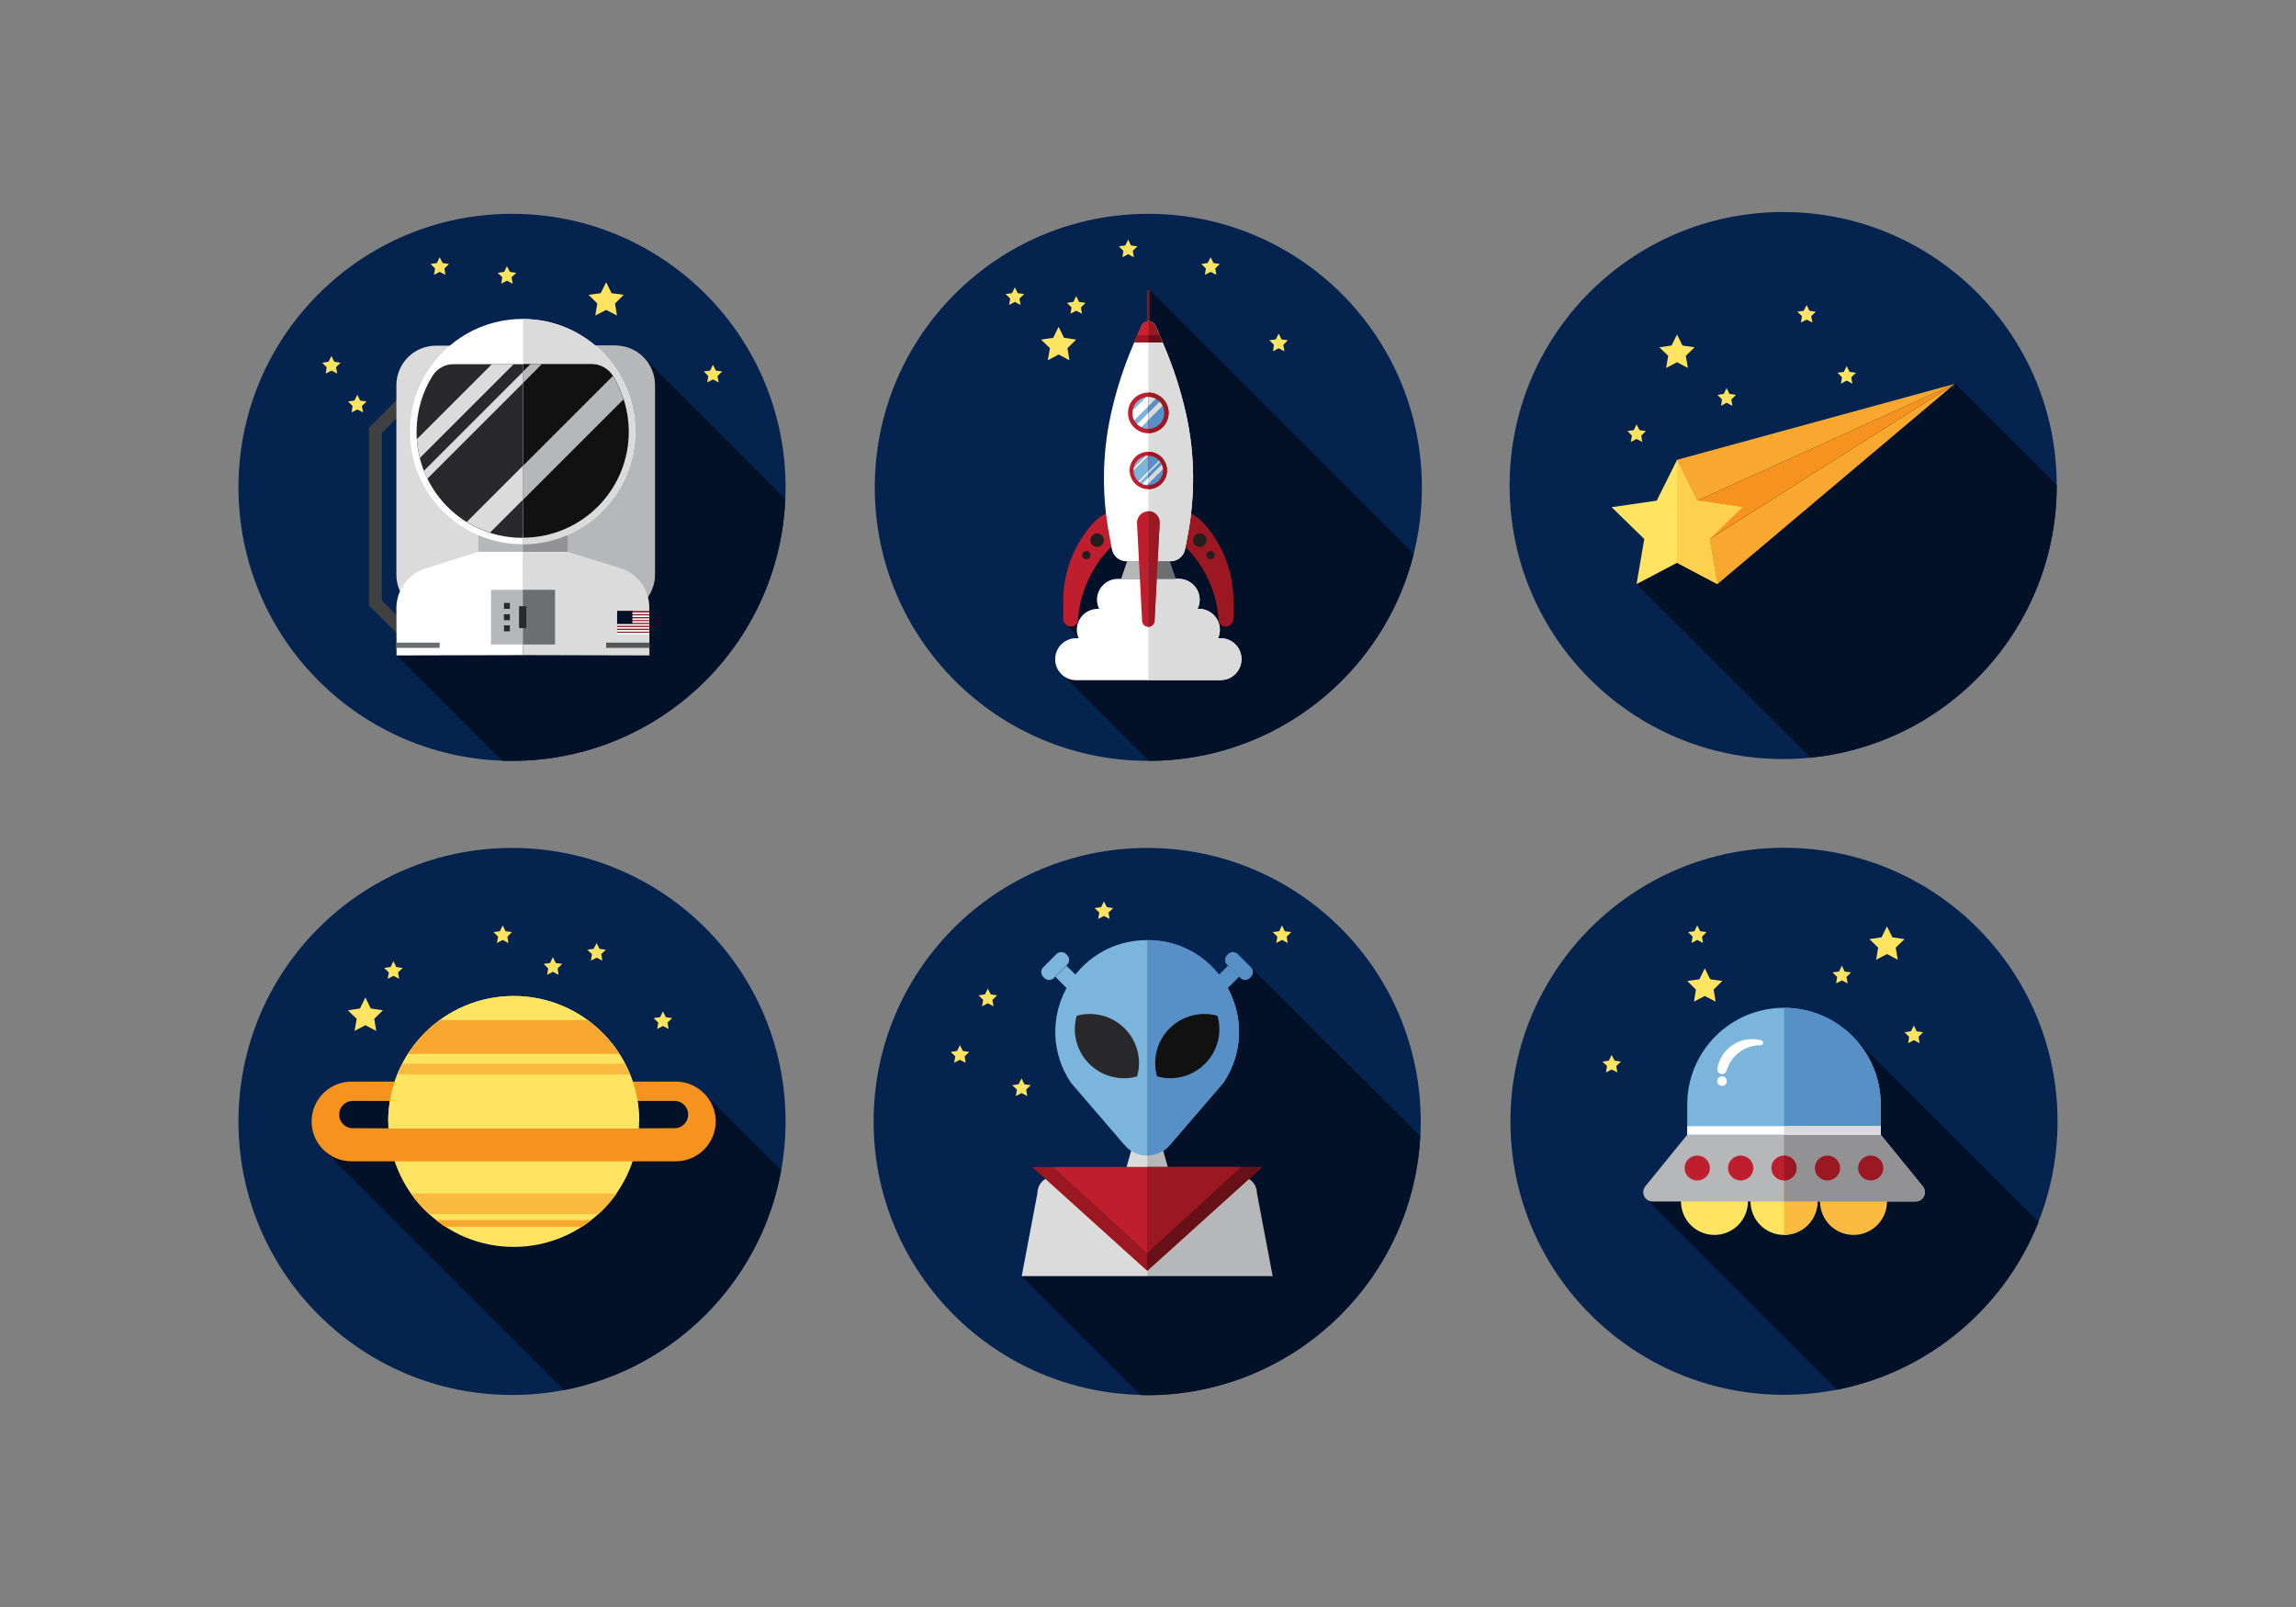 <?xml version="1.0" encoding="UTF-8" standalone="no"?>
<!-- Generator: Adobe Illustrator 19.0.0, SVG Export Plug-In . SVG Version: 6.00 Build 0)  -->

<svg
   version="1.1"
   id="Layer_1"
   x="0px"
   y="0px"
   viewBox="0 0 1400 980"
   style="enable-background:new 0 0 1400 980;"
   xml:space="preserve"
   sodipodi:docname="svg.svg"
   inkscape:version="1.1.2 (0a00cf5339, 2022-02-04)"
   xmlns:inkscape="http://www.inkscape.org/namespaces/inkscape"
   xmlns:sodipodi="http://sodipodi.sourceforge.net/DTD/sodipodi-0.dtd"
   xmlns="http://www.w3.org/2000/svg"
   xmlns:svg="http://www.w3.org/2000/svg"><rect x="0" y="0" width="1400" height="980" fill="#808080" stroke="none"/><defs
   id="defs357" /><sodipodi:namedview
   id="namedview355"
   pagecolor="#505050"
   bordercolor="#ffffff"
   borderopacity="1"
   inkscape:pageshadow="0"
   inkscape:pageopacity="0"
   inkscape:pagecheckerboard="1"
   showgrid="false"
   inkscape:zoom="0.76020408"
   inkscape:cx="700.4698"
   inkscape:cy="490"
   inkscape:window-width="3440"
   inkscape:window-height="1369"
   inkscape:window-x="0"
   inkscape:window-y="34"
   inkscape:window-maximized="1"
   inkscape:current-layer="Layer_1" />
<style
   type="text/css"
   id="style2">
	.st0{fill:#04234F;}
	.st1{fill:#021128;}
	.st2{fill:#FFE461;}
	.st3{fill:#FBBB40;}
	.st4{fill:#F8A72F;}
	.st5{fill:#F6921E;}
	.st6{fill:#404041;}
	.st7{fill:#DBDBDB;}
	.st8{fill:#B6B7B8;}
	.st9{fill:#FFFFFF;}
	.st10{fill:#29282A;}
	.st11{fill:#6D6E70;}
	.st12{fill:#565759;}
	.st13{fill:#8F1622;}
	.st14{fill:#929294;}
	.st15{fill:#121112;}
	.st16{fill:#7CB5DB;}
	.st17{fill:#5690C7;}
	.st18{fill:#BE1E2D;}
	.st19{fill:#9B1823;}
	.st20{fill:#671018;}
	.st21{fill:#FDD050;}
	.st22{fill:#CE202F;}
	.st23{fill:#231F20;}
</style>
<g
   id="g352">
	<circle
   class="st0"
   cx="1087.8"
   cy="683.8"
   r="166.8"
   id="circle4" />
	<path
   class="st1"
   d="M1003.2,730.6l116.9,116.9c56.2-11,102.3-50.2,122.9-102.3l-114.4-114.4L1003.2,730.6z"
   id="path6" />
	<circle
   class="st0"
   cx="699.5"
   cy="683.9"
   r="166.8"
   id="circle8" />
	<path
   class="st1"
   d="M866,692.9L763.3,590.5l-24.2,8.6l-49,83.1l14.3,44.8l-52.3,19l-29.2,32.3l72.5,72.5c1.4,0,2.7,0.1,4.1,0.1   C788.6,850.7,861.4,780.8,866,692.9z"
   id="path10" />
	<circle
   class="st0"
   cx="312.2"
   cy="683.9"
   r="166.8"
   id="circle12" />
	<path
   class="st1"
   d="M476.3,713.7l-47.4-47.4l-79.1-3.3L215,665.8l-11.6,4.2l-5.4,31.9l145.8,145.8   C411.1,834.8,464.1,781.4,476.3,713.7z"
   id="path14" />
	<circle
   class="st0"
   cx="1087.3"
   cy="296.1"
   r="166.8"
   id="circle16" />
	<path
   class="st1"
   d="M997.9,356.2L1103.8,462c84.4-8.3,150.3-79.4,150.3-166c0,0,0,0,0-0.1l-62-62L997.9,356.2z"
   id="path18" />
	<circle
   class="st0"
   cx="312.2"
   cy="297.2"
   r="166.8"
   id="circle20" />
	<path
   class="st1"
   d="M478.8,304.2L392.6,218L241.8,399.7l64.2,64.2c2.1,0.1,4.1,0.1,6.2,0.1C402,464,475.2,393.1,478.8,304.2z"
   id="path22" />
	<circle
   class="st0"
   cx="700.2"
   cy="297.2"
   r="166.8"
   id="circle24" />
	<g
   id="g40">
		<circle
   class="st2"
   cx="313.2"
   cy="683.9"
   r="76.5"
   id="circle26" />
		<path
   class="st3"
   d="M250.5,727.8c3.2,4.6,6.9,8.8,11.1,12.6h103.4c4.1-3.8,7.8-8,11.1-12.6H250.5z"
   id="path28" />
		<path
   class="st4"
   d="M271.4,748.1H355c1.9-1.3,3.8-2.6,5.7-4.1h-94.9C267.6,745.5,269.5,746.8,271.4,748.1z"
   id="path30" />
		<path
   class="st5"
   d="M412.1,659.6L412.1,659.6L412.1,659.6H296.3h-72.5h-9.5v0l0,0c-13.4,0-24.3,10.9-24.3,24.3    c0,13.4,10.9,24.3,24.3,24.3l0,0v0h9.5h72.5h115.8v0l0,0c13.4,0,24.3-10.9,24.3-24.3C436.4,670.5,425.5,659.6,412.1,659.6z     M412.1,688l-24,0.1c0,0,0,0,0,0.1h-91.8h-58c0,0,0,0,0-0.1l-24-0.1c-4.2-0.4-7.5-4-7.5-8.3c0-4.3,3.3-7.9,7.5-8.3l9.5,0v0    l188.3,0c4.2,0.4,7.5,4,7.5,8.3C419.6,684,416.3,687.6,412.1,688z"
   id="path32" />
		<path
   class="st2"
   d="M313.2,607.4c-42.3,0-76.5,34.3-76.5,76.5h153.1C389.8,641.7,355.5,607.4,313.2,607.4z"
   id="path34" />
		<path
   class="st4"
   d="M248.7,642.7h129c-5.1-8-11.7-15-19.3-20.6H268C260.4,627.8,253.8,634.7,248.7,642.7z"
   id="path36" />
		<path
   class="st3"
   d="M242.2,655.3h142c-0.9-2.3-1.9-4.5-3.1-6.6H245.3C244.2,650.8,243.1,653,242.2,655.3z"
   id="path38" />
	</g>
	<g
   id="g114">
		<polygon
   class="st6"
   points="232.8,264.1 250.9,245.9 245.4,240.4 225,260.8 225,260.8 225,260.8 225,369.3 225,369.3 225,369.3     245.4,389.7 250.9,384.2 232.8,366.1   "
   id="polygon42" />
		<path
   class="st7"
   d="M373.6,374.6H265.8c-13.3,0-24.1-10.8-24.1-24.1V234.9c0-13.3,10.8-24.1,24.1-24.1h107.8    c14.2,0,25.7,11.5,25.7,25.7v112.4C399.4,363,387.8,374.6,373.6,374.6z"
   id="path44" />
		<path
   class="st8"
   d="M375.3,210.7h-56.4v163.8h56.4c13.3,0,24.1-10.8,24.1-24.1V234.8C399.4,221.5,388.6,210.7,375.3,210.7z"
   id="path46" />
		<path
   class="st7"
   d="M326.1,321.2l20,15.3l31.1,9.6c11,3,18.7,13,18.7,24.4l0.1,29.2l-77.1-0.2l-0.2-78.6L326.1,321.2z"
   id="path48" />
		<path
   class="st9"
   d="M311.3,321.3l-19.6,15.2l-31.4,9.9c-11,3-18.6,13.1-18.6,24.5l0.1,28.8l77.1-0.2l-0.2-78.6L311.3,321.3z"
   id="path50" />
		<rect
   x="291.7"
   y="325.6"
   class="st8"
   width="54.3"
   height="10.9"
   id="rect52" />
		<circle
   class="st9"
   cx="318.7"
   cy="263.2"
   r="68.7"
   id="circle54" />
		<path
   class="st10"
   d="M263.8,229.1c-6.1,9.7-9.6,21.1-9.8,33.4c-0.4,35.8,27.9,65,63.7,65.5c36.1,0.5,65.6-28.6,65.6-64.6    c0-12.5-3.6-24.2-9.7-34.2c-2.8-4.4-7.6-7.1-12.8-7.1h-84.1C271.4,222,266.6,224.7,263.8,229.1z"
   id="path56" />
		<rect
   x="299.4"
   y="359.7"
   class="st8"
   width="39"
   height="33.3"
   id="rect58" />
		<rect
   x="307.3"
   y="367.7"
   class="st10"
   width="3.6"
   height="3.6"
   id="rect60" />
		<rect
   x="307.3"
   y="374.6"
   class="st10"
   width="3.6"
   height="3.6"
   id="rect62" />
		<rect
   x="307.3"
   y="381.4"
   class="st10"
   width="3.6"
   height="3.6"
   id="rect64" />
		<rect
   x="241.7"
   y="391.9"
   class="st11"
   width="26.4"
   height="3.2"
   id="rect66" />
		<rect
   x="369.6"
   y="391.9"
   class="st12"
   width="26.4"
   height="3.2"
   id="rect68" />
		<path
   class="st7"
   d="M254.2,267.8c0.3,3.9,0.9,7.8,1.8,11.5l57.2-57.2h-13.3L254.2,267.8z"
   id="path70" />
		<path
   class="st7"
   d="M260.6,291.9l69.8-69.8h-6.9l-65,65C259.1,288.7,259.8,290.3,260.6,291.9z"
   id="path72" />
		<path
   class="st7"
   d="M284.6,318.3c4.4,2.7,9.2,4.9,14.2,6.5l81.4-81.4c-1.6-5-3.8-9.8-6.5-14.2L284.6,318.3z"
   id="path74" />
		<path
   class="st1"
   d="M335.3,325.8l45.8-45.8c0.8-3.1,1.4-6.4,1.8-9.7l-57.3,57.3C329,327.2,332.2,326.6,335.3,325.8z"
   id="path76" />
		<g
   id="g98">
			<rect
   x="376.3"
   y="372.6"
   class="st13"
   width="19.6"
   height="13.4"
   id="rect78" />
			<rect
   x="376.3"
   y="372.6"
   class="st1"
   width="9.4"
   height="8"
   id="rect80" />
			<polyline
   class="st9"
   points="385.6,374.5 385.6,373.5 395.9,373.5 395.9,374.5    "
   id="polyline82" />
			<rect
   x="385.6"
   y="375.3"
   class="st9"
   width="10.3"
   height="1"
   id="rect84" />
			<rect
   x="385.6"
   y="377.1"
   class="st9"
   width="10.3"
   height="1"
   id="rect86" />
			<rect
   x="385.6"
   y="378.8"
   class="st9"
   width="10.3"
   height="1"
   id="rect88" />
			<rect
   x="376.3"
   y="380.6"
   class="st9"
   width="19.6"
   height="1"
   id="rect90" />
			<rect
   x="376.3"
   y="382.4"
   class="st9"
   width="19.6"
   height="1"
   id="rect92" />
			<rect
   x="376.3"
   y="384.2"
   class="st9"
   width="19.6"
   height="1"
   id="rect94" />
			<rect
   x="376.3"
   y="385.9"
   class="st9"
   width="19.6"
   height="1"
   id="rect96" />
		</g>
		<rect
   x="318.9"
   y="325.6"
   class="st14"
   width="27.2"
   height="10.9"
   id="rect100" />
		<path
   class="st7"
   d="M318.9,194.6v137.4c37.8-0.1,68.5-30.8,68.5-68.7S356.7,194.7,318.9,194.6z"
   id="path102" />
		<path
   class="st15"
   d="M360.8,222h-41.8v105.9c35.6-0.1,64.4-29,64.4-64.6c0-12.5-3.6-24.2-9.7-34.2C370.8,224.7,366,222,360.8,222    z"
   id="path104" />
		<polygon
   class="st8"
   points="318.9,233.6 330.4,222 323.5,222 318.9,226.6   "
   id="polygon106" />
		<path
   class="st8"
   d="M318.9,304.8l61.3-61.3c-1.6-5-3.8-9.8-6.5-14.2l-54.8,54.8V304.8z"
   id="path108" />
		<polygon
   class="st11"
   points="318.9,393 338.4,393 338.4,359.7 318.8,359.7   "
   id="polygon110" />
		<rect
   x="316.5"
   y="369.7"
   class="st10"
   width="4.4"
   height="13.3"
   id="rect112" />
	</g>
	<g
   id="g154">
		<circle
   class="st2"
   cx="1045.4"
   cy="732.7"
   r="20.4"
   id="circle116" />
		<circle
   class="st2"
   cx="1087.8"
   cy="732.7"
   r="20.4"
   id="circle118" />
		<circle
   class="st3"
   cx="1130.2"
   cy="732.7"
   r="20.4"
   id="circle120" />
		<path
   class="st8"
   d="M1168.1,732.7h-160.5c-4.7,0-7.3-5.5-4.4-9.2l25.6-31.5h118l25.6,31.5    C1175.4,727.2,1172.8,732.7,1168.1,732.7z"
   id="path122" />
		<path
   class="st3"
   d="M1108.2,732.7c0-11.2-9.1-20.4-20.4-20.4V753C1099.1,753,1108.2,743.9,1108.2,732.7z"
   id="path124" />
		<path
   class="st14"
   d="M1146.8,692h-59v40.7h80.3c4.7,0,7.3-5.5,4.4-9.2L1146.8,692z"
   id="path126" />
		<path
   class="st16"
   d="M1146.8,673.6c0-32.6-26.4-59-59-59c-32.6,0-59,26.4-59,59V692h118V673.6z"
   id="path128" />
		<g
   id="g134">
			<path
   class="st9"
   d="M1073.4,637.4c0,0,0.1,0,0.1,0c1.8,0,2.1-2.5,0.4-3c-1.8-0.5-3.6-0.7-5.6-0.7c-10.7,0-19.5,7.8-21.1,18     c-0.3,1.7,1.1,3.3,2.8,3.3l0,0c1.3,0,2.4-0.8,2.8-2.1C1055.4,643.9,1063.7,637.4,1073.4,637.4z"
   id="path130" />
			<circle
   class="st9"
   cx="1050"
   cy="659.3"
   r="2.9"
   id="circle132" />
		</g>
		<path
   class="st17"
   d="M1146.8,692v-18.4c0-32.6-26.4-59-59-59V692H1146.8z"
   id="path136" />
		<ellipse
   class="st18"
   cx="1087.8"
   cy="712.3"
   rx="7.7"
   ry="7.6"
   id="ellipse138" />
		<ellipse
   class="st18"
   cx="1061.4"
   cy="712.3"
   rx="7.7"
   ry="7.6"
   id="ellipse140" />
		<ellipse
   class="st18"
   cx="1034.9"
   cy="712.3"
   rx="7.7"
   ry="7.6"
   id="ellipse142" />
		<ellipse
   class="st19"
   cx="1114.3"
   cy="712.3"
   rx="7.7"
   ry="7.6"
   id="ellipse144" />
		<ellipse
   class="st19"
   cx="1140.7"
   cy="712.3"
   rx="7.7"
   ry="7.6"
   id="ellipse146" />
		<path
   class="st19"
   d="M1095.5,712.3c0-4.2-3.4-7.6-7.7-7.6v15.2C1092,719.9,1095.5,716.5,1095.5,712.3z"
   id="path148" />
		<rect
   x="1028.8"
   y="686.8"
   class="st9"
   width="118"
   height="5.2"
   id="rect150" />
		<rect
   x="1087.8"
   y="686.8"
   class="st7"
   width="59"
   height="5.2"
   id="rect152" />
	</g>
	<g
   id="g184">
		<path
   class="st8"
   d="M706.8,693.2l5.4,18.9l48,6.2c3.8,1.5,6.2,5.2,6.2,9.2l9.6,50.7h-76.6v-85.4L706.8,693.2z"
   id="path156" />
		<path
   class="st7"
   d="M692.2,693.2l-5.4,18.9l-48,6.2c-3.8,1.5-6.2,5.2-6.2,9.2l-9.6,50.7h76.6v-85.4L692.2,693.2z"
   id="path158" />
		<path
   class="st16"
   d="M699.5,573.3L699.5,573.3c44.7,0,71.3,49.8,46.5,87l-32.8,38.1c-7.2,8.4-20.2,8.4-27.4,0L653,660.3    C628.1,623.1,654.8,573.3,699.5,573.3L699.5,573.3z"
   id="path160" />
		
			<rect
   x="742.3"
   y="590.2"
   transform="matrix(0.707 0.707 -0.707 0.707 641.308 -353.261)"
   class="st17"
   width="9.6"
   height="14.6"
   id="rect162" />
		<path
   class="st17"
   d="M762.8,589.9l-8.1-8.1c-1.6-1.6-4.2-1.6-5.8,0l-0.7,0.7c-1.6,1.6-1.6,4.2,0,5.8l8.1,8.1    c1.6,1.6,4.2,1.6,5.8,0l0.7-0.7C764.4,594.1,764.4,591.5,762.8,589.9z"
   id="path164" />
		
			<rect
   x="647"
   y="590.2"
   transform="matrix(-0.707 0.707 -0.707 -0.707 1535.289 559.063)"
   class="st16"
   width="9.6"
   height="14.6"
   id="rect166" />
		<path
   class="st16"
   d="M636.1,589.9l8.1-8.1c1.6-1.6,4.2-1.6,5.8,0l0.7,0.7c1.6,1.6,1.6,4.2,0,5.8l-8.1,8.1c-1.6,1.6-4.2,1.6-5.8,0    l-0.7-0.7C634.5,594.1,634.5,591.5,636.1,589.9z"
   id="path168" />
		<path
   class="st17"
   d="M699.5,573.3L699.5,573.3L699.5,573.3C699.5,573.3,699.5,573.3,699.5,573.3l0,131.3c5,0,10.1-2.1,13.7-6.3    l32.8-38.1C770.8,623.1,744.2,573.3,699.5,573.3z"
   id="path170" />
		<polygon
   class="st19"
   points="699.5,775 629.4,711.7 769.6,711.7   "
   id="polygon172" />
		<path
   class="st15"
   d="M704.8,643.3c-0.8,4.6-0.4,9,0.7,13.1c4.1,1.2,8.5,1.5,13.1,0.7c12.5-2.1,22.4-12,24.5-24.5    c0.8-4.6,0.4-9-0.7-13.1c-4.1-1.2-8.5-1.5-13.1-0.7C716.8,620.9,706.9,630.8,704.8,643.3z"
   id="path174" />
		<path
   class="st10"
   d="M694.1,643.3c0.8,4.6,0.4,9-0.7,13.1c-4.1,1.2-8.5,1.5-13.1,0.7c-12.5-2.1-22.4-12-24.5-24.5    c-0.8-4.6-0.4-9,0.7-13.1c4.1-1.2,8.5-1.5,13.1-0.7C682.1,620.9,692,630.8,694.1,643.3z"
   id="path176" />
		<polygon
   class="st18"
   points="699.5,764.2 642.3,711.7 756.7,711.7   "
   id="polygon178" />
		<polygon
   class="st20"
   points="699.5,775 699.5,775 769.6,711.7 699.5,711.7   "
   id="polygon180" />
		<polygon
   class="st19"
   points="699.5,764.2 699.5,764.2 756.7,711.7 699.5,711.7   "
   id="polygon182" />
	</g>
	<g
   id="g196">
		<polygon
   class="st4"
   points="1022.6,280.4 1191.9,234.1 1034.9,305.3   "
   id="polygon186" />
		<polygon
   class="st4"
   points="1047.2,356.2 1191.9,234.1 1042.5,328.7   "
   id="polygon188" />
		<polygon
   class="st5"
   points="1034.9,305.3 1191.9,234.1 1042.5,328.7   "
   id="polygon190" />
		<polygon
   class="st2"
   points="1022.6,280.4 1034.9,305.3 1062.4,309.3 1042.5,328.7 1047.2,356.2 1022.6,343.2 997.9,356.2     1002.6,328.7 982.7,309.3 1010.2,305.3   "
   id="polygon192" />
		<polygon
   class="st21"
   points="1047.2,356.2 1042.5,328.7 1062.4,309.3 1034.9,305.3 1022.6,280.4 1022.6,343.2   "
   id="polygon194" />
	</g>
	<path
   class="st1"
   d="M700.4,464c78-0.1,143.4-53.7,161.6-126.1L701.2,177l-1.2,16.3l-0.6,7.4l-18,66.1l-1.4,39.8l-4.4,14.9   l-14.6,15l-9.1,41.1l-2.7,2.7l13.3,13.3l-16.5,16L700.4,464z"
   id="path198" />
	<g
   id="g282">
		<path
   class="st9"
   d="M744.2,389.2h-1.5c0.7-1.6,1.1-3.3,1.1-5.1c0-7.1-5.7-12.8-12.8-12.8c-0.3,0-0.6,0-0.8,0    c0.8-1.7,1.3-3.5,1.3-5.5c0-7.1-5.7-12.8-12.8-12.8c0,0-0.1,0-0.1,0v0h-17.5h-1.8h-17.5v0c0,0-0.1,0-0.1,0    c-7.1,0-12.8,5.7-12.8,12.8c0,2,0.5,3.9,1.3,5.5c-0.3,0-0.6,0-0.8,0c-7.1,0-12.8,5.7-12.8,12.8c0,1.8,0.4,3.5,1.1,5.1h-1.5    c-7.1,0-12.8,5.7-12.8,12.8c0,7.1,5.7,12.8,12.8,12.8h43.1h1.8h43.1c7.1,0,12.8-5.7,12.8-12.8C757,394.9,751.3,389.2,744.2,389.2z    "
   id="path200" />
		<path
   class="st7"
   d="M744.2,389.2h-1.5c0.7-1.6,1.1-3.3,1.1-5.1c0-7.1-5.7-12.8-12.8-12.8c-0.3,0-0.6,0-0.8,0    c0.8-1.7,1.3-3.5,1.3-5.5c0-7.1-5.7-12.8-12.8-12.8c0,0-0.1,0-0.1,0v0h-17.5h-0.9v61.6h0.9h43.1c7.1,0,12.8-5.7,12.8-12.8    C757,394.9,751.3,389.2,744.2,389.2z"
   id="path202" />
		<g
   id="g280">
			<rect
   x="699.4"
   y="177"
   class="st19"
   width="1.8"
   height="21.2"
   id="rect204" />
			<rect
   x="700.2"
   y="177"
   class="st20"
   width="0.9"
   height="21.2"
   id="rect206" />
			<path
   class="st19"
   d="M733.8,318.9L733.8,318.9c-4.6-4.7-10.4-7.8-16.8-9.1l-2-0.4v17.4l0.6,0.4c16.1,12.2,26.2,30.8,27.5,51l0,0     c0.1,2.2,2,3.9,4.2,3.9l0,0c2.7,0,4.8-2.2,4.8-4.8v-10.9C752.1,348.9,745.6,332,733.8,318.9z"
   id="path208" />
			<path
   class="st18"
   d="M666.6,318.9L666.6,318.9c4.6-4.7,10.4-7.8,16.8-9.1l2-0.4v17.4l-0.6,0.4c-16.1,12.2-26.2,30.8-27.5,51l0,0     c-0.1,2.2-2,3.9-4.2,3.9h0c-2.7,0-4.8-2.2-4.8-4.8v-10.9C648.3,348.9,654.8,332,666.6,318.9z"
   id="path210" />
			<path
   class="st9"
   d="M696,198.7l-5,11.6c-6,13.9-10.6,28.4-13.8,43.1c-5.1,23.8-5.4,48.4-0.9,72.4l1.7,9.2     c0.8,4.2,4.5,7.3,8.8,7.3h27c4.3,0,8-3.1,8.8-7.3l1.7-8.9c4.5-24,4.3-48.8-0.9-72.7c-3.2-14.8-7.9-29.3-13.9-43.3l-5-11.5     C702.8,195,697.6,195,696,198.7z"
   id="path212" />
			<path
   class="st7"
   d="M709.4,210.1l-5-11.5c-0.8-1.8-2.5-2.8-4.2-2.8v146.3h13.6c4.3,0,8-3.1,8.8-7.3l1.7-8.9     c4.5-24,4.3-48.8-0.9-72.7C720.1,238.6,715.5,224.1,709.4,210.1z"
   id="path214" />
			<polygon
   class="st8"
   points="716.8,353.1 683.6,353.1 687.3,342.2 713.1,342.2    "
   id="polygon216" />
			<polygon
   class="st18"
   points="691.6,208.8 708.8,208.8 706.9,204.4 693.5,204.4    "
   id="polygon218" />
			<polygon
   class="st19"
   points="691.6,208.8 708.8,208.8 706.9,204.4 693.5,204.4    "
   id="polygon220" />
			<path
   class="st13"
   d="M696,198.7l-2.5,5.7h13.4l-2.5-5.7C702.8,195,697.6,195,696,198.7z"
   id="path222" />
			<path
   class="st22"
   d="M696,198.7l-2.5,5.7h13.4l-2.5-5.7C702.8,195,697.6,195,696,198.7z"
   id="path224" />
			<circle
   class="st18"
   cx="700.2"
   cy="251.8"
   r="12.4"
   id="circle226" />
			<circle
   class="st16"
   cx="700.2"
   cy="251.8"
   r="9.7"
   id="circle228" />
			<circle
   class="st18"
   cx="700.2"
   cy="286.9"
   r="11.4"
   id="circle230" />
			<circle
   class="st16"
   cx="700.2"
   cy="286.9"
   r="9"
   id="circle232" />
			<path
   class="st18"
   d="M700.2,382.3L700.2,382.3c-2,0-3.7-1.6-3.8-3.6l-3.1-59.6c-0.2-4,3-7.3,6.9-7.3h0c4,0,7.1,3.3,6.9,7.3     l-3.1,59.6C703.9,380.7,702.2,382.3,700.2,382.3z"
   id="path234" />
			<circle
   class="st23"
   cx="731.6"
   cy="329.4"
   r="4.1"
   id="circle236" />
			<circle
   class="st23"
   cx="738.2"
   cy="338.5"
   r="2.5"
   id="circle238" />
			<circle
   class="st23"
   cx="662.4"
   cy="338.5"
   r="2.5"
   id="circle240" />
			<circle
   class="st23"
   cx="669"
   cy="329.4"
   r="4.1"
   id="circle242" />
			<path
   class="st9"
   d="M700.2,242.1c-0.5,0-0.9,0-1.4,0.1l-8.2,8.2c-0.1,0.4-0.1,0.9-0.1,1.4c0,1.6,0.4,3.2,1.1,4.5l13.1-13.1     C703.4,242.5,701.9,242.1,700.2,242.1z"
   id="path244" />
			<path
   class="st9"
   d="M695.9,260.5l13-13c-0.5-0.9-1.1-1.8-1.8-2.5l-13.7,13.7C694.2,259.4,695,260,695.9,260.5z"
   id="path246" />
			<path
   class="st18"
   d="M700.2,277.9c-0.5,0-1,0.1-1.6,0.1l-7.3,7.3c-0.1,0.5-0.1,1-0.1,1.6c0,0,0,0,0,0L700.2,277.9     C700.2,277.9,700.2,277.9,700.2,277.9z"
   id="path248" />
			<path
   class="st9"
   d="M700.2,277.9c-0.5,0-1,0.1-1.6,0.1l-7.3,7.3c-0.1,0.5-0.1,1-0.1,1.6c0,0,0,0,0,0L700.2,277.9     C700.2,277.9,700.2,277.9,700.2,277.9z"
   id="path250" />
			<path
   class="st9"
   d="M694.9,294.1l12.5-12.5c-0.2-0.3-0.4-0.5-0.6-0.7l-12.6,12.6C694.4,293.7,694.6,293.9,694.9,294.1z"
   id="path252" />
			<polygon
   class="st11"
   points="700.2,353.1 716.8,353.1 713.1,342.2 700.2,342.2    "
   id="polygon254" />
			<path
   class="st19"
   d="M700.2,311.7C700.2,311.7,700.2,311.7,700.2,311.7l0,70.5c0,0,0,0,0,0c2,0,3.7-1.6,3.8-3.6l3.1-59.6     C707.4,315.1,704.2,311.7,700.2,311.7z"
   id="path256" />
			<path
   class="st19"
   d="M700.2,275.5C700.2,275.5,700.2,275.5,700.2,275.5l0,22.8c0,0,0,0,0,0c6.3,0,11.4-5.1,11.4-11.4     S706.5,275.5,700.2,275.5z"
   id="path258" />
			<path
   class="st17"
   d="M700.2,277.9C700.2,277.9,700.2,277.9,700.2,277.9l0,17.9c0,0,0,0,0,0c4.9,0,9-4,9-9     C709.2,282,705.2,277.9,700.2,277.9z"
   id="path260" />
			<path
   class="st7"
   d="M700.2,295l8.9-8.9c-0.1-1-0.4-1.9-0.7-2.8l-8.2,8.2V295z"
   id="path262" />
			<path
   class="st7"
   d="M700.2,288.8l7.2-7.2c-0.2-0.3-0.4-0.5-0.6-0.7l-6.6,6.6V288.8z"
   id="path264" />
			<path
   class="st19"
   d="M700.2,239.4C700.2,239.4,700.2,239.4,700.2,239.4l0,24.7c0,0,0,0,0,0c6.8,0,12.4-5.5,12.4-12.4     C712.6,244.9,707,239.4,700.2,239.4z"
   id="path266" />
			<path
   class="st17"
   d="M700.2,242.1C700.2,242.1,700.2,242.1,700.2,242.1l0,19.4c0,0,0,0,0,0c5.4,0,9.7-4.3,9.7-9.7     C709.9,246.4,705.6,242.1,700.2,242.1z"
   id="path268" />
			<path
   class="st7"
   d="M700.2,256.2l8.7-8.7c-0.5-0.9-1.1-1.8-1.8-2.5l-6.9,6.9V256.2z"
   id="path270" />
			<path
   class="st7"
   d="M700.2,247.7l4.5-4.5c-1.4-0.7-2.9-1.1-4.5-1.1c0,0,0,0,0,0V247.7z"
   id="path272" />
			<polygon
   class="st20"
   points="700.3,208.8 708.8,208.8 706.9,204.4 700.3,204.4    "
   id="polygon274" />
			<path
   class="st19"
   d="M700.3,195.9v8.5h6.6l-2.5-5.7C703.6,196.8,701.9,195.9,700.3,195.9z"
   id="path276" />
			<path
   class="st9"
   d="M699.4,295.8l0.8-0.8l0-3.6l-3.7,3.7C697.4,295.5,698.4,295.7,699.4,295.8z"
   id="path278" />
		</g>
	</g>
	<polygon
   class="st2"
   points="645.5,199.3 648.8,206 656.2,207.1 650.9,212.3 652.1,219.7 645.5,216.2 638.9,219.7 640.2,212.3    634.8,207.1 642.2,206  "
   id="polygon284" />
	<polygon
   class="st2"
   points="369.6,172.1 372.9,178.8 380.3,179.8 375,185.1 376.2,192.4 369.6,189 363,192.4 364.2,185.1    358.9,179.8 366.3,178.8  "
   id="polygon286" />
	<polygon
   class="st2"
   points="222.8,608.3 226.1,615 233.5,616.1 228.2,621.3 229.4,628.7 222.8,625.2 216.2,628.7 217.5,621.3    212.1,616.1 219.5,615  "
   id="polygon288" />
	<polygon
   class="st2"
   points="1039.5,590.5 1042.8,597.2 1050.2,598.2 1044.9,603.5 1046.1,610.8 1039.5,607.4 1032.9,610.8    1034.1,603.5 1028.8,598.2 1036.2,597.2  "
   id="polygon290" />
	<polygon
   class="st2"
   points="1150.6,564.9 1153.9,571.6 1161.3,572.7 1155.9,577.9 1157.2,585.3 1150.6,581.8 1144,585.3    1145.2,577.9 1139.9,572.7 1147.3,571.6  "
   id="polygon292" />
	<polygon
   class="st2"
   points="1022.6,204 1025.9,210.7 1033.3,211.8 1027.9,217 1029.2,224.4 1022.6,220.9 1015.9,224.4 1017.2,217    1011.8,211.8 1019.2,210.7  "
   id="polygon294" />
	<polygon
   class="st2"
   points="656.2,180.6 658,184.1 661.9,184.7 659.1,187.5 659.7,191.3 656.2,189.5 652.7,191.3 653.4,187.5    650.6,184.7 654.5,184.1  "
   id="polygon296" />
	<polygon
   class="st2"
   points="618.8,175.2 620.6,178.8 624.5,179.3 621.6,182.1 622.3,186 618.8,184.1 615.3,186 616,182.1    613.2,179.3 617.1,178.8  "
   id="polygon298" />
	<polygon
   class="st2"
   points="738.2,156.9 739.9,160.4 743.8,161 741,163.7 741.7,167.6 738.2,165.8 734.7,167.6 735.3,163.7    732.5,161 736.4,160.4  "
   id="polygon300" />
	<polygon
   class="st2"
   points="434.7,222.4 436.5,226 440.4,226.5 437.5,229.3 438.2,233.2 434.7,231.4 431.2,233.2 431.9,229.3    429.1,226.5 433,226  "
   id="polygon302" />
	<polygon
   class="st2"
   points="779.7,203.4 781.4,207 785.3,207.5 782.5,210.3 783.2,214.2 779.7,212.4 776.2,214.2 776.8,210.3    774,207.5 777.9,207  "
   id="polygon304" />
	<polygon
   class="st2"
   points="687.9,146.1 689.6,149.7 693.5,150.2 690.7,153 691.4,156.9 687.9,155 684.4,156.9 685,153    682.2,150.2 686.1,149.7  "
   id="polygon306" />
	<polygon
   class="st2"
   points="309.1,162.3 310.9,165.8 314.8,166.4 311.9,169.1 312.6,173 309.1,171.2 305.6,173 306.3,169.1    303.5,166.4 307.4,165.8  "
   id="polygon308" />
	<polygon
   class="st2"
   points="268.1,156.9 269.9,160.4 273.8,161 271,163.7 271.6,167.6 268.1,165.8 264.6,167.6 265.3,163.7    262.5,161 266.4,160.4  "
   id="polygon310" />
	<polygon
   class="st2"
   points="202.1,217.1 203.8,220.6 207.7,221.2 204.9,223.9 205.6,227.8 202.1,226 198.6,227.8 199.2,223.9    196.4,221.2 200.3,220.6  "
   id="polygon312" />
	<polygon
   class="st2"
   points="239.9,586.1 241.6,589.7 245.6,590.3 242.7,593 243.4,596.9 239.9,595.1 236.4,596.9 237.1,593    234.2,590.3 238.2,589.7  "
   id="polygon314" />
	<polygon
   class="st2"
   points="306.5,564.3 308.3,567.9 312.2,568.4 309.4,571.2 310,575.1 306.5,573.2 303,575.1 303.7,571.2    300.9,568.4 304.8,567.9  "
   id="polygon316" />
	<polygon
   class="st2"
   points="404.2,616.8 406,620.3 409.9,620.9 407,623.6 407.7,627.5 404.2,625.7 400.7,627.5 401.4,623.6    398.5,620.9 402.5,620.3  "
   id="polygon318" />
	<polygon
   class="st2"
   points="363.8,575.1 365.5,578.6 369.4,579.2 366.6,581.9 367.3,585.8 363.8,584 360.3,585.8 361,581.9    358.1,579.2 362,578.6  "
   id="polygon320" />
	<polygon
   class="st2"
   points="585.3,637.4 587.1,640.9 591,641.5 588.2,644.2 588.8,648.1 585.3,646.3 581.8,648.1 582.5,644.2    579.7,641.5 583.6,640.9  "
   id="polygon322" />
	<polygon
   class="st2"
   points="982.7,643.3 984.5,646.8 988.4,647.4 985.5,650.1 986.2,654 982.7,652.2 979.2,654 979.9,650.1    977.1,647.4 981,646.8  "
   id="polygon324" />
	<polygon
   class="st2"
   points="1034.9,564.3 1036.7,567.9 1040.6,568.4 1037.8,571.2 1038.4,575.1 1034.9,573.2 1031.4,575.1    1032.1,571.2 1029.3,568.4 1033.2,567.9  "
   id="polygon326" />
	<polygon
   class="st2"
   points="1052.8,236.7 1054.6,240.2 1058.5,240.8 1055.7,243.6 1056.3,247.5 1052.8,245.6 1049.4,247.5    1050,243.6 1047.2,240.8 1051.1,240.2  "
   id="polygon328" />
	<polygon
   class="st2"
   points="1101.6,186 1103.3,189.5 1107.2,190.1 1104.4,192.8 1105.1,196.7 1101.6,194.9 1098.1,196.7    1098.8,192.8 1095.9,190.1 1099.8,189.5  "
   id="polygon330" />
	<polygon
   class="st2"
   points="1126,223.2 1127.8,226.8 1131.7,227.3 1128.8,230.1 1129.5,234 1126,232.1 1122.5,234 1123.2,230.1    1120.4,227.3 1124.3,226.8  "
   id="polygon332" />
	<polygon
   class="st2"
   points="997.9,258.8 999.7,262.3 1003.6,262.9 1000.8,265.6 1001.4,269.5 997.9,267.7 994.4,269.5    995.1,265.6 992.3,262.9 996.2,262.3  "
   id="polygon334" />
	<polygon
   class="st2"
   points="1167,625.4 1168.7,628.9 1172.6,629.5 1169.8,632.3 1170.5,636.2 1167,634.3 1163.5,636.2    1164.1,632.3 1161.3,629.5 1165.2,628.9  "
   id="polygon336" />
	<polygon
   class="st2"
   points="1123.1,588.9 1124.8,592.5 1128.7,593 1125.9,595.8 1126.6,599.7 1123.1,597.9 1119.6,599.7    1120.2,595.8 1117.4,593 1121.3,592.5  "
   id="polygon338" />
	<polygon
   class="st2"
   points="622.9,657.6 624.6,661.2 628.5,661.8 625.7,664.5 626.4,668.4 622.9,666.6 619.4,668.4 620.1,664.5    617.2,661.8 621.1,661.2  "
   id="polygon340" />
	<polygon
   class="st2"
   points="602.3,602.9 604.1,606.4 608,607 605.1,609.8 605.8,613.7 602.3,611.8 598.8,613.7 599.5,609.8    596.7,607 600.6,606.4  "
   id="polygon342" />
	<polygon
   class="st2"
   points="673.1,549.7 674.9,553.2 678.8,553.8 675.9,556.5 676.6,560.4 673.1,558.6 669.6,560.4 670.3,556.5    667.4,553.8 671.4,553.2  "
   id="polygon344" />
	<polygon
   class="st2"
   points="781.7,564.3 783.4,567.9 787.4,568.4 784.5,571.2 785.2,575.1 781.7,573.2 778.2,575.1 778.9,571.2    776,568.4 780,567.9  "
   id="polygon346" />
	<polygon
   class="st2"
   points="337.1,583.7 338.9,587.3 342.8,587.8 340,590.6 340.6,594.5 337.1,592.6 333.6,594.5 334.3,590.6    331.5,587.8 335.4,587.3  "
   id="polygon348" />
	<polygon
   class="st2"
   points="217.9,240.7 219.6,244.3 223.5,244.8 220.7,247.6 221.4,251.5 217.9,249.7 214.4,251.5 215,247.6    212.2,244.8 216.1,244.3  "
   id="polygon350" />
</g>
</svg>
